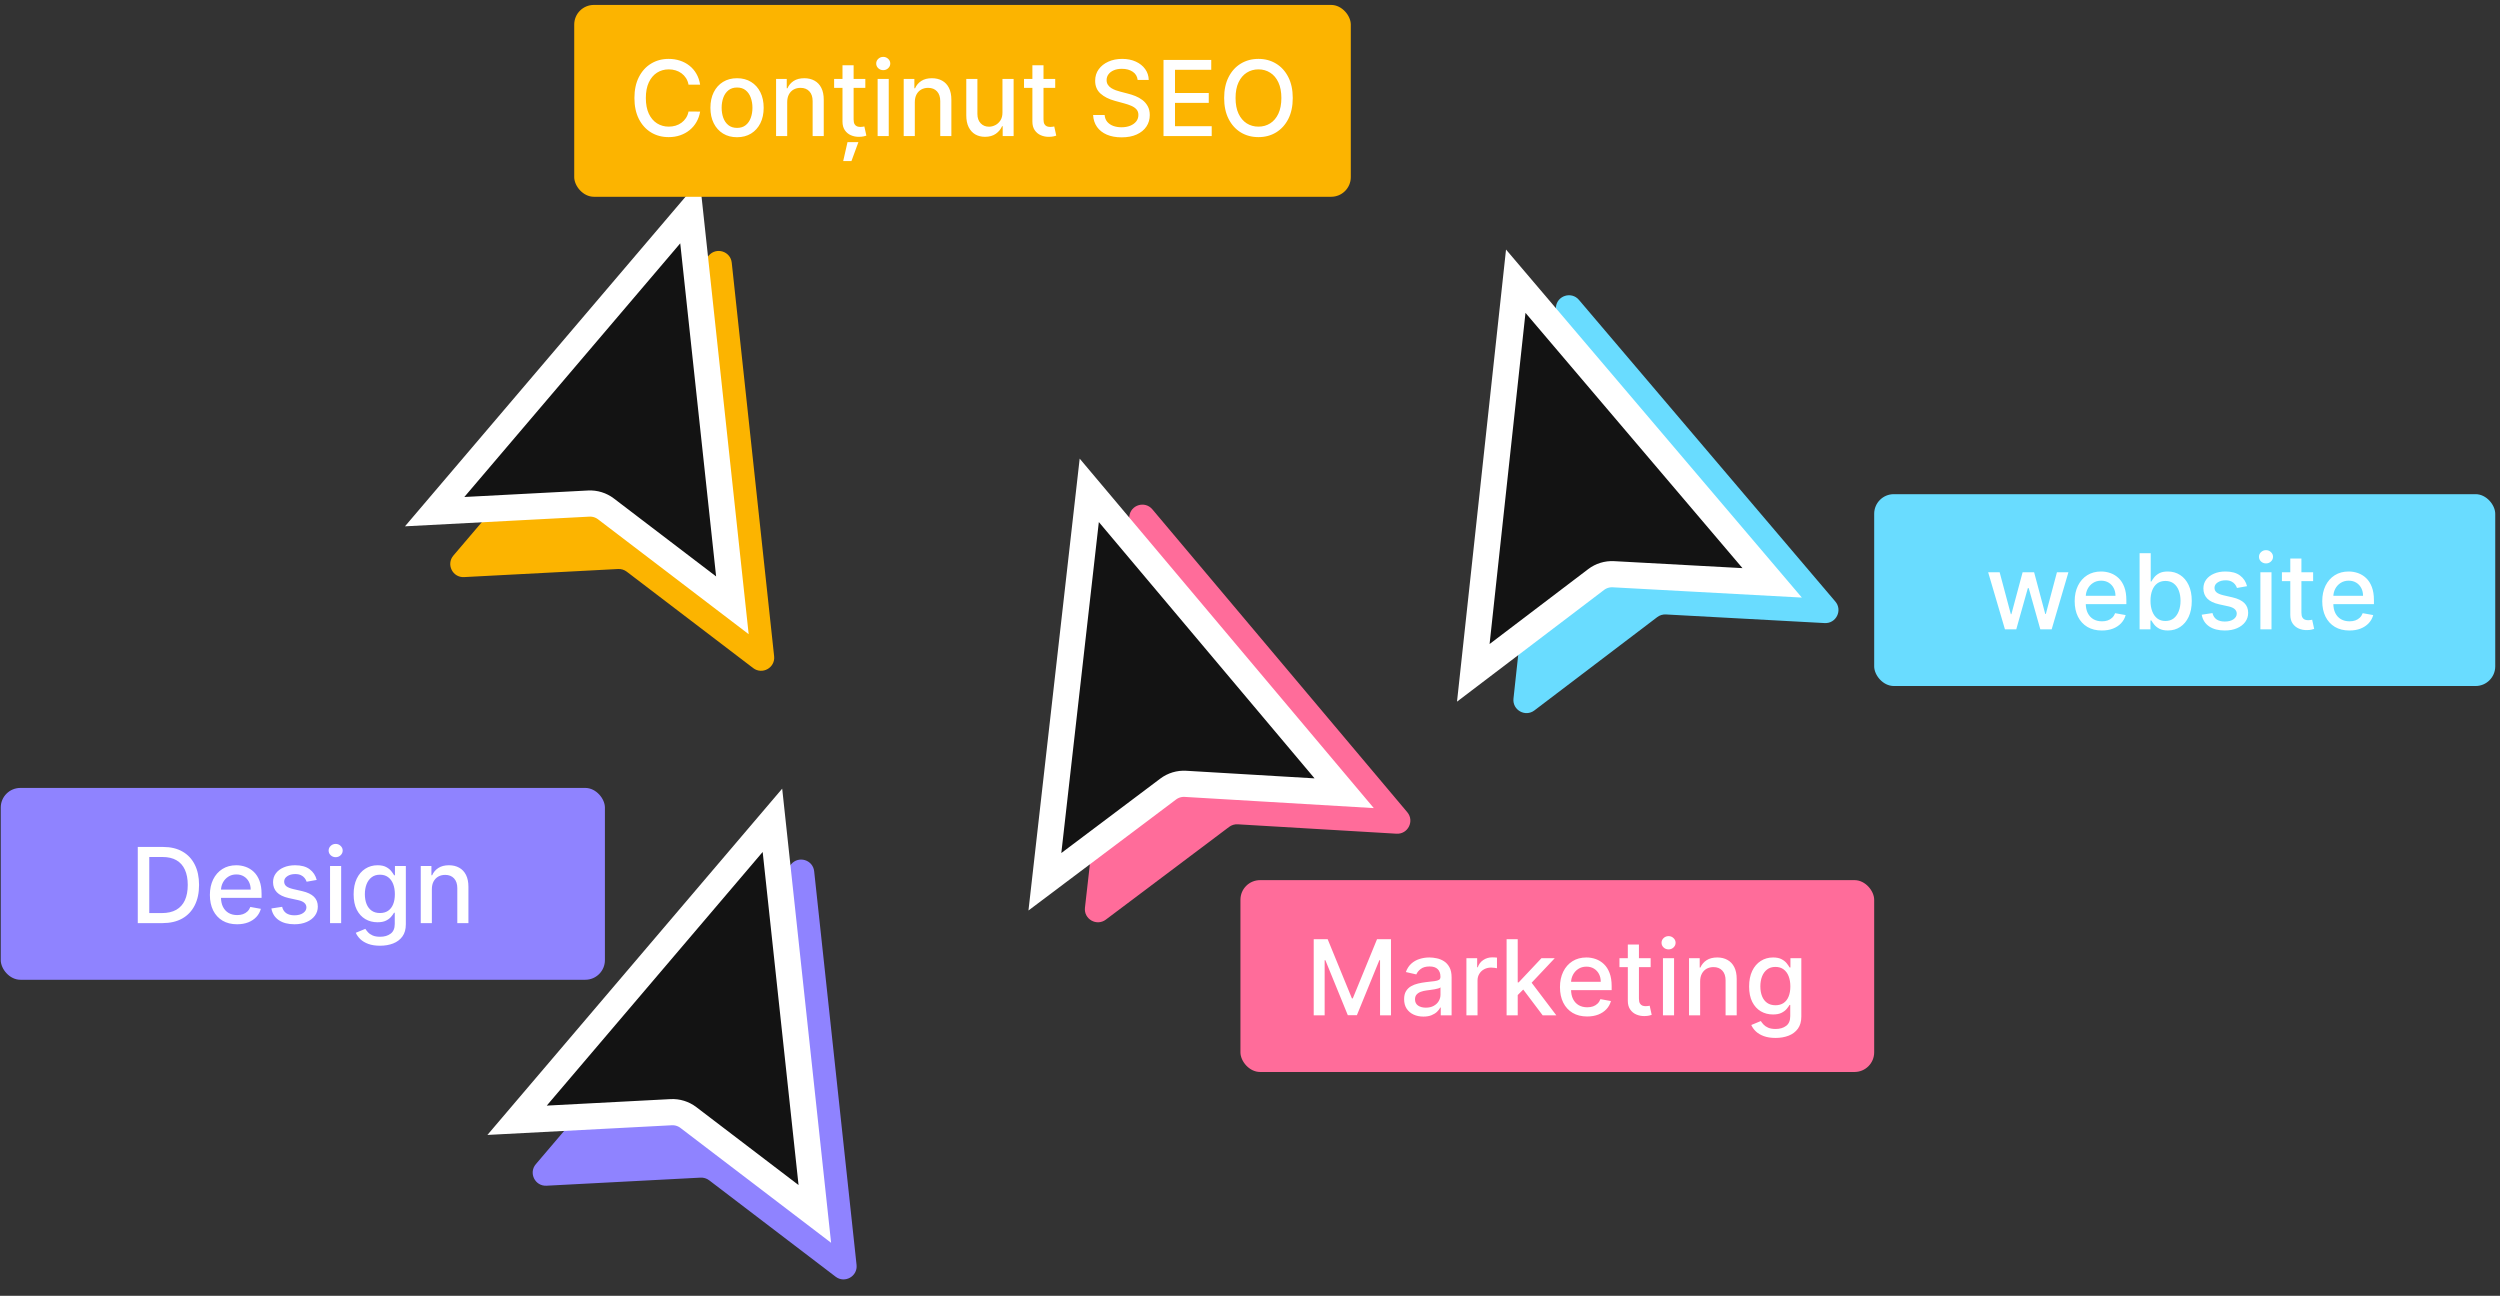 <svg width="382" height="198" viewBox="0 0 382 198" fill="none" xmlns="http://www.w3.org/2000/svg">
<rect x="0" y="0" width="382" height="198" fill="#333333" stroke="none"/>
<path d="M237.748 46.901C237.938 45.155 240.123 44.483 241.261 45.821L280.439 91.913C281.577 93.251 280.561 95.301 278.807 95.206L254.547 93.888C254.074 93.862 253.607 94.005 253.229 94.292L234.458 108.552C233.061 109.613 231.071 108.488 231.26 106.743L237.748 46.901Z" fill="#69DCFF"/>
<path d="M231.608 42.968L270.787 89.06L246.527 87.742C245.58 87.691 244.645 87.978 243.89 88.551L225.12 102.81L231.608 42.968Z" fill="#131313" stroke="white" stroke-width="4"/>
<path d="M108.297 39.051C109.435 37.714 111.621 38.388 111.809 40.133L118.287 100.279C118.475 102.025 116.482 103.148 115.085 102.083L95.766 87.352C95.389 87.064 94.922 86.92 94.448 86.945L70.908 88.18C69.155 88.272 68.143 86.223 69.28 84.887L108.297 39.051Z" fill="#FCB400"/>
<path d="M105.431 32.345L111.909 92.491L92.59 77.759C91.836 77.184 90.902 76.896 89.955 76.945L66.415 78.181L105.431 32.345Z" fill="#131313" stroke="white" stroke-width="4"/>
<path d="M172.561 78.886C172.758 77.141 174.948 76.48 176.078 77.824L215.032 124.106C216.162 125.45 215.136 127.494 213.383 127.39L189.13 125.954C188.657 125.926 188.189 126.067 187.81 126.352L168.97 140.52C167.567 141.575 165.583 140.44 165.781 138.696L172.561 78.886Z" fill="#FF6C9A"/>
<path d="M166.439 74.923L205.392 121.206L181.139 119.77C180.192 119.714 179.257 119.996 178.499 120.566L159.659 134.733L166.439 74.923Z" fill="#131313" stroke="white" stroke-width="4"/>
<path d="M120.893 132.048C122.031 130.711 124.216 131.384 124.404 133.13L130.882 193.276C131.07 195.022 129.077 196.145 127.681 195.08L108.361 180.348C107.984 180.061 107.517 179.917 107.044 179.942L83.504 181.177C81.751 181.269 80.738 179.22 81.876 177.884L120.893 132.048Z" fill="#8F83FF"/>
<path d="M118.027 125.342L124.505 185.488L105.185 170.756C104.431 170.181 103.497 169.893 102.55 169.942L79.01 171.178L118.027 125.342Z" fill="#131313" stroke="white" stroke-width="4"/>
<rect x="286.375" y="75.509" width="94.897" height="29.314" rx="3" fill="#69DCFF"/>
<rect x="189.539" y="134.485" width="96.836" height="29.314" rx="3" fill="#FF6C9A"/>
<rect x="87.742" y="0.753" width="118.661" height="29.314" rx="3" fill="#FCB400"/>
<rect x="0.115" y="120.395" width="92.316" height="29.314" rx="3" fill="#8F83FF"/>
<path d="M24.819 141.052H21.052V129.415H24.938C26.078 129.415 27.058 129.648 27.876 130.114C28.694 130.576 29.321 131.241 29.756 132.109C30.196 132.972 30.416 134.008 30.416 135.216C30.416 136.429 30.194 137.47 29.751 138.342C29.311 139.213 28.675 139.883 27.842 140.353C27.008 140.819 26.001 141.052 24.819 141.052ZM22.808 139.518H24.722C25.609 139.518 26.345 139.351 26.933 139.018C27.52 138.681 27.959 138.194 28.251 137.557C28.542 136.917 28.688 136.137 28.688 135.216C28.688 134.304 28.542 133.529 28.251 132.893C27.963 132.256 27.533 131.773 26.961 131.444C26.389 131.114 25.679 130.949 24.83 130.949H22.808V139.518ZM36.224 141.228C35.364 141.228 34.623 141.044 34.002 140.677C33.385 140.306 32.907 139.785 32.57 139.114C32.237 138.44 32.07 137.65 32.07 136.745C32.07 135.851 32.237 135.063 32.57 134.381C32.907 133.699 33.377 133.167 33.979 132.785C34.586 132.402 35.294 132.211 36.104 132.211C36.597 132.211 37.074 132.292 37.536 132.455C37.998 132.618 38.413 132.874 38.781 133.222C39.148 133.571 39.438 134.023 39.65 134.58C39.862 135.133 39.968 135.806 39.968 136.597V137.199H33.031V135.927H38.303C38.303 135.48 38.212 135.084 38.031 134.739C37.849 134.391 37.593 134.116 37.264 133.915C36.938 133.715 36.555 133.614 36.116 133.614C35.639 133.614 35.222 133.732 34.866 133.966C34.514 134.198 34.241 134.501 34.048 134.876C33.858 135.247 33.764 135.65 33.764 136.086V137.08C33.764 137.663 33.866 138.16 34.07 138.569C34.279 138.978 34.568 139.29 34.94 139.506C35.311 139.718 35.745 139.824 36.241 139.824C36.563 139.824 36.856 139.779 37.121 139.688C37.387 139.593 37.616 139.453 37.809 139.268C38.002 139.082 38.15 138.853 38.252 138.58L39.86 138.87C39.731 139.343 39.5 139.758 39.167 140.114C38.837 140.467 38.423 140.741 37.923 140.938C37.426 141.131 36.86 141.228 36.224 141.228ZM48.393 134.455L46.853 134.728C46.789 134.531 46.686 134.343 46.546 134.165C46.41 133.987 46.224 133.841 45.989 133.728C45.755 133.614 45.461 133.557 45.109 133.557C44.628 133.557 44.226 133.665 43.904 133.881C43.582 134.093 43.421 134.368 43.421 134.705C43.421 134.997 43.529 135.232 43.745 135.41C43.961 135.588 44.309 135.734 44.791 135.847L46.177 136.165C46.98 136.351 47.578 136.637 47.972 137.023C48.366 137.41 48.563 137.912 48.563 138.529C48.563 139.052 48.412 139.518 48.109 139.927C47.809 140.332 47.391 140.65 46.853 140.881C46.319 141.112 45.7 141.228 44.995 141.228C44.018 141.228 43.22 141.02 42.603 140.603C41.986 140.182 41.607 139.586 41.467 138.813L43.109 138.563C43.211 138.991 43.421 139.315 43.739 139.535C44.057 139.751 44.472 139.859 44.984 139.859C45.541 139.859 45.986 139.743 46.319 139.512C46.652 139.277 46.819 138.991 46.819 138.654C46.819 138.381 46.717 138.152 46.512 137.967C46.311 137.781 46.003 137.641 45.586 137.546L44.109 137.222C43.294 137.037 42.692 136.741 42.302 136.336C41.916 135.931 41.722 135.417 41.722 134.796C41.722 134.281 41.866 133.83 42.154 133.444C42.442 133.057 42.84 132.756 43.347 132.54C43.855 132.321 44.436 132.211 45.092 132.211C46.035 132.211 46.777 132.415 47.319 132.824C47.861 133.23 48.218 133.773 48.393 134.455ZM50.431 141.052V132.324H52.13V141.052H50.431ZM51.289 130.978C50.994 130.978 50.74 130.879 50.528 130.682C50.319 130.482 50.215 130.243 50.215 129.966C50.215 129.686 50.319 129.448 50.528 129.251C50.74 129.05 50.994 128.949 51.289 128.949C51.584 128.949 51.836 129.05 52.045 129.251C52.257 129.448 52.363 129.686 52.363 129.966C52.363 130.243 52.257 130.482 52.045 130.682C51.836 130.879 51.584 130.978 51.289 130.978ZM58.075 144.506C57.381 144.506 56.785 144.415 56.285 144.234C55.789 144.052 55.383 143.811 55.069 143.512C54.755 143.213 54.52 142.885 54.364 142.529L55.825 141.927C55.927 142.093 56.063 142.27 56.234 142.455C56.408 142.645 56.643 142.806 56.938 142.938C57.237 143.071 57.622 143.137 58.092 143.137C58.736 143.137 59.268 142.98 59.688 142.665C60.109 142.355 60.319 141.859 60.319 141.177V139.461H60.211C60.109 139.646 59.961 139.853 59.768 140.08C59.578 140.307 59.317 140.504 58.984 140.671C58.65 140.838 58.217 140.921 57.682 140.921C56.993 140.921 56.372 140.76 55.819 140.438C55.27 140.112 54.834 139.633 54.512 139.001C54.194 138.364 54.035 137.582 54.035 136.654C54.035 135.726 54.192 134.931 54.506 134.268C54.825 133.605 55.26 133.097 55.813 132.745C56.366 132.389 56.993 132.211 57.694 132.211C58.236 132.211 58.673 132.302 59.006 132.484C59.34 132.662 59.599 132.87 59.785 133.109C59.974 133.347 60.12 133.557 60.222 133.739H60.347V132.324H62.012V141.245C62.012 141.995 61.838 142.61 61.489 143.092C61.141 143.573 60.669 143.929 60.075 144.16C59.484 144.391 58.817 144.506 58.075 144.506ZM58.057 139.512C58.546 139.512 58.959 139.398 59.296 139.171C59.637 138.94 59.895 138.61 60.069 138.182C60.247 137.751 60.336 137.234 60.336 136.631C60.336 136.044 60.249 135.527 60.075 135.08C59.9 134.633 59.645 134.285 59.307 134.035C58.97 133.781 58.554 133.654 58.057 133.654C57.546 133.654 57.12 133.787 56.779 134.052C56.438 134.313 56.181 134.669 56.006 135.12C55.836 135.571 55.751 136.074 55.751 136.631C55.751 137.203 55.838 137.705 56.012 138.137C56.186 138.569 56.444 138.906 56.785 139.148C57.13 139.391 57.554 139.512 58.057 139.512ZM65.989 135.87V141.052H64.29V132.324H65.921V133.745H66.029C66.23 133.283 66.544 132.912 66.972 132.631C67.404 132.351 67.948 132.211 68.603 132.211C69.198 132.211 69.719 132.336 70.165 132.586C70.612 132.832 70.959 133.199 71.205 133.688C71.451 134.177 71.575 134.781 71.575 135.501V141.052H69.876V135.705C69.876 135.073 69.711 134.578 69.381 134.222C69.052 133.862 68.599 133.682 68.023 133.682C67.629 133.682 67.279 133.768 66.972 133.938C66.669 134.109 66.429 134.359 66.251 134.688C66.076 135.014 65.989 135.408 65.989 135.87Z" fill="white"/>
<path d="M106.98 12.941H105.207C105.139 12.562 105.012 12.229 104.827 11.941C104.641 11.653 104.414 11.409 104.145 11.208C103.876 11.007 103.575 10.856 103.241 10.754C102.912 10.651 102.561 10.6 102.19 10.6C101.52 10.6 100.919 10.769 100.389 11.106C99.863 11.443 99.446 11.937 99.139 12.589C98.836 13.24 98.685 14.036 98.685 14.975C98.685 15.922 98.836 16.721 99.139 17.373C99.446 18.024 99.865 18.517 100.395 18.85C100.925 19.183 101.522 19.35 102.185 19.35C102.552 19.35 102.901 19.301 103.23 19.202C103.563 19.1 103.865 18.951 104.133 18.753C104.402 18.556 104.63 18.316 104.815 18.032C105.005 17.744 105.135 17.415 105.207 17.043L106.98 17.049C106.885 17.621 106.702 18.147 106.429 18.628C106.16 19.106 105.813 19.519 105.389 19.867C104.969 20.212 104.488 20.479 103.946 20.668C103.404 20.858 102.813 20.952 102.173 20.952C101.166 20.952 100.268 20.714 99.48 20.236C98.692 19.755 98.071 19.068 97.616 18.174C97.166 17.28 96.94 16.214 96.94 14.975C96.94 13.733 97.168 12.666 97.622 11.776C98.077 10.882 98.698 10.197 99.486 9.719C100.274 9.238 101.169 8.998 102.173 8.998C102.791 8.998 103.366 9.087 103.901 9.265C104.438 9.439 104.921 9.697 105.349 10.038C105.777 10.375 106.132 10.788 106.412 11.276C106.692 11.761 106.882 12.316 106.98 12.941ZM112.621 20.969C111.802 20.969 111.088 20.782 110.479 20.407C109.869 20.032 109.395 19.507 109.058 18.833C108.721 18.159 108.552 17.371 108.552 16.469C108.552 15.564 108.721 14.772 109.058 14.094C109.395 13.416 109.869 12.89 110.479 12.515C111.088 12.14 111.802 11.952 112.621 11.952C113.439 11.952 114.153 12.14 114.763 12.515C115.373 12.89 115.846 13.416 116.183 14.094C116.52 14.772 116.689 15.564 116.689 16.469C116.689 17.371 116.52 18.159 116.183 18.833C115.846 19.507 115.373 20.032 114.763 20.407C114.153 20.782 113.439 20.969 112.621 20.969ZM112.626 19.543C113.157 19.543 113.596 19.403 113.945 19.123C114.293 18.843 114.551 18.469 114.717 18.003C114.888 17.538 114.973 17.024 114.973 16.464C114.973 15.907 114.888 15.396 114.717 14.93C114.551 14.46 114.293 14.083 113.945 13.799C113.596 13.515 113.157 13.373 112.626 13.373C112.092 13.373 111.649 13.515 111.297 13.799C110.948 14.083 110.689 14.46 110.518 14.93C110.352 15.396 110.268 15.907 110.268 16.464C110.268 17.024 110.352 17.538 110.518 18.003C110.689 18.469 110.948 18.843 111.297 19.123C111.649 19.403 112.092 19.543 112.626 19.543ZM120.284 15.611V20.793H118.585V12.066H120.216V13.486H120.324C120.525 13.024 120.839 12.653 121.267 12.373C121.699 12.092 122.242 11.952 122.898 11.952C123.492 11.952 124.013 12.077 124.46 12.327C124.907 12.574 125.254 12.941 125.5 13.43C125.746 13.918 125.869 14.522 125.869 15.242V20.793H124.17V15.447C124.17 14.814 124.006 14.32 123.676 13.964C123.347 13.604 122.894 13.424 122.318 13.424C121.924 13.424 121.574 13.509 121.267 13.68C120.964 13.85 120.723 14.1 120.545 14.43C120.371 14.755 120.284 15.149 120.284 15.611ZM132.222 12.066V13.43H127.454V12.066H132.222ZM128.733 9.975H130.432V18.231C130.432 18.56 130.481 18.808 130.579 18.975C130.678 19.138 130.805 19.25 130.96 19.31C131.119 19.367 131.292 19.395 131.477 19.395C131.614 19.395 131.733 19.386 131.835 19.367C131.937 19.348 132.017 19.333 132.074 19.322L132.381 20.725C132.282 20.763 132.142 20.801 131.96 20.839C131.778 20.88 131.551 20.903 131.278 20.907C130.831 20.915 130.415 20.835 130.028 20.668C129.642 20.502 129.329 20.244 129.091 19.895C128.852 19.547 128.733 19.11 128.733 18.583V9.975ZM128.841 24.611L129.5 21.714H131.165L130.102 24.611H128.841ZM134.101 20.793V12.066H135.8V20.793H134.101ZM134.959 10.719C134.663 10.719 134.409 10.621 134.197 10.424C133.989 10.223 133.885 9.985 133.885 9.708C133.885 9.428 133.989 9.189 134.197 8.992C134.409 8.791 134.663 8.691 134.959 8.691C135.254 8.691 135.506 8.791 135.714 8.992C135.927 9.189 136.033 9.428 136.033 9.708C136.033 9.985 135.927 10.223 135.714 10.424C135.506 10.621 135.254 10.719 134.959 10.719ZM139.784 15.611V20.793H138.085V12.066H139.716V13.486H139.824C140.025 13.024 140.339 12.653 140.767 12.373C141.199 12.092 141.742 11.952 142.398 11.952C142.992 11.952 143.513 12.077 143.96 12.327C144.407 12.574 144.754 12.941 145 13.43C145.246 13.918 145.369 14.522 145.369 15.242V20.793H143.67V15.447C143.67 14.814 143.506 14.32 143.176 13.964C142.847 13.604 142.394 13.424 141.818 13.424C141.424 13.424 141.074 13.509 140.767 13.68C140.464 13.85 140.223 14.1 140.045 14.43C139.871 14.755 139.784 15.149 139.784 15.611ZM153.176 17.174V12.066H154.881V20.793H153.21V19.282H153.119C152.918 19.748 152.597 20.136 152.153 20.447C151.714 20.753 151.167 20.907 150.511 20.907C149.951 20.907 149.454 20.784 149.023 20.538C148.595 20.288 148.258 19.918 148.011 19.43C147.769 18.941 147.648 18.337 147.648 17.617V12.066H149.347V17.413C149.347 18.007 149.511 18.481 149.841 18.833C150.17 19.185 150.598 19.361 151.125 19.361C151.443 19.361 151.759 19.282 152.074 19.123C152.392 18.964 152.655 18.723 152.864 18.401C153.076 18.079 153.18 17.67 153.176 17.174ZM161.237 12.066V13.43H156.47V12.066H161.237ZM157.749 9.975H159.447V18.231C159.447 18.56 159.497 18.808 159.595 18.975C159.694 19.138 159.82 19.25 159.976 19.31C160.135 19.367 160.307 19.395 160.493 19.395C160.629 19.395 160.749 19.386 160.851 19.367C160.953 19.348 161.033 19.333 161.089 19.322L161.396 20.725C161.298 20.763 161.158 20.801 160.976 20.839C160.794 20.88 160.567 20.903 160.294 20.907C159.847 20.915 159.43 20.835 159.044 20.668C158.658 20.502 158.345 20.244 158.106 19.895C157.868 19.547 157.749 19.11 157.749 18.583V9.975ZM173.834 12.214C173.773 11.676 173.523 11.259 173.084 10.964C172.644 10.665 172.091 10.515 171.425 10.515C170.947 10.515 170.534 10.591 170.186 10.742C169.838 10.89 169.567 11.094 169.374 11.356C169.184 11.613 169.089 11.907 169.089 12.236C169.089 12.513 169.154 12.752 169.283 12.952C169.415 13.153 169.588 13.322 169.8 13.458C170.016 13.591 170.247 13.702 170.493 13.793C170.739 13.88 170.976 13.952 171.203 14.009L172.339 14.305C172.711 14.396 173.091 14.519 173.481 14.674C173.872 14.829 174.233 15.034 174.567 15.288C174.9 15.541 175.169 15.856 175.374 16.231C175.582 16.606 175.686 17.055 175.686 17.577C175.686 18.236 175.516 18.822 175.175 19.333C174.838 19.844 174.347 20.248 173.703 20.543C173.063 20.839 172.288 20.986 171.379 20.986C170.508 20.986 169.754 20.848 169.118 20.572C168.481 20.295 167.983 19.903 167.624 19.395C167.264 18.884 167.065 18.278 167.027 17.577H168.788C168.822 17.998 168.959 18.348 169.197 18.628C169.44 18.905 169.749 19.111 170.124 19.248C170.502 19.38 170.917 19.447 171.368 19.447C171.864 19.447 172.305 19.369 172.692 19.214C173.082 19.055 173.389 18.835 173.612 18.555C173.836 18.27 173.947 17.939 173.947 17.56C173.947 17.216 173.849 16.933 173.652 16.714C173.459 16.494 173.195 16.312 172.862 16.168C172.533 16.024 172.159 15.897 171.743 15.788L170.368 15.413C169.436 15.159 168.697 14.786 168.152 14.293C167.61 13.801 167.339 13.149 167.339 12.339C167.339 11.668 167.521 11.083 167.885 10.583C168.249 10.083 168.741 9.695 169.362 9.418C169.983 9.138 170.684 8.998 171.464 8.998C172.252 8.998 172.947 9.136 173.55 9.413C174.156 9.689 174.633 10.07 174.981 10.555C175.33 11.036 175.512 11.589 175.527 12.214H173.834ZM177.784 20.793V9.157H185.079V10.668H179.54V14.214H184.699V15.719H179.54V19.282H185.148V20.793H177.784ZM197.533 14.975C197.533 16.218 197.305 17.286 196.851 18.18C196.396 19.07 195.773 19.755 194.981 20.236C194.194 20.714 193.298 20.952 192.294 20.952C191.286 20.952 190.387 20.714 189.595 20.236C188.807 19.755 188.186 19.068 187.731 18.174C187.277 17.28 187.05 16.214 187.05 14.975C187.05 13.733 187.277 12.666 187.731 11.776C188.186 10.882 188.807 10.197 189.595 9.719C190.387 9.238 191.286 8.998 192.294 8.998C193.298 8.998 194.194 9.238 194.981 9.719C195.773 10.197 196.396 10.882 196.851 11.776C197.305 12.666 197.533 13.733 197.533 14.975ZM195.794 14.975C195.794 14.028 195.641 13.231 195.334 12.583C195.031 11.931 194.614 11.439 194.084 11.106C193.557 10.769 192.961 10.6 192.294 10.6C191.624 10.6 191.025 10.769 190.499 11.106C189.972 11.439 189.555 11.931 189.249 12.583C188.945 13.231 188.794 14.028 188.794 14.975C188.794 15.922 188.945 16.721 189.249 17.373C189.555 18.02 189.972 18.513 190.499 18.85C191.025 19.183 191.624 19.35 192.294 19.35C192.961 19.35 193.557 19.183 194.084 18.85C194.614 18.513 195.031 18.02 195.334 17.373C195.641 16.721 195.794 15.922 195.794 14.975Z" fill="white"/>
<path d="M200.735 143.505H202.866L206.571 152.551H206.707L210.412 143.505H212.542V155.141H210.872V146.721H210.764L207.332 155.124H205.946L202.514 146.715H202.406V155.141H200.735V143.505ZM217.498 155.335C216.945 155.335 216.445 155.232 215.998 155.028C215.551 154.82 215.197 154.518 214.936 154.124C214.678 153.73 214.549 153.248 214.549 152.676C214.549 152.183 214.644 151.778 214.833 151.46C215.023 151.141 215.279 150.89 215.6 150.704C215.922 150.518 216.282 150.378 216.68 150.284C217.078 150.189 217.483 150.117 217.896 150.068C218.419 150.007 218.843 149.958 219.169 149.92C219.494 149.878 219.731 149.812 219.879 149.721C220.027 149.63 220.1 149.482 220.1 149.278V149.238C220.1 148.742 219.96 148.357 219.68 148.085C219.404 147.812 218.991 147.676 218.441 147.676C217.869 147.676 217.419 147.802 217.089 148.056C216.763 148.306 216.538 148.585 216.413 148.891L214.816 148.528C215.006 147.998 215.282 147.57 215.646 147.244C216.013 146.914 216.436 146.676 216.913 146.528C217.39 146.376 217.892 146.301 218.419 146.301C218.767 146.301 219.136 146.342 219.527 146.426C219.921 146.505 220.288 146.653 220.629 146.869C220.974 147.085 221.256 147.393 221.475 147.795C221.695 148.193 221.805 148.71 221.805 149.346V155.141H220.146V153.948H220.078C219.968 154.168 219.803 154.384 219.583 154.596C219.364 154.808 219.082 154.984 218.737 155.124C218.392 155.265 217.979 155.335 217.498 155.335ZM217.868 153.971C218.337 153.971 218.739 153.878 219.072 153.693C219.409 153.507 219.665 153.265 219.839 152.965C220.017 152.662 220.106 152.338 220.106 151.994V150.869C220.046 150.929 219.928 150.986 219.754 151.039C219.583 151.088 219.388 151.132 219.169 151.17C218.949 151.204 218.735 151.236 218.527 151.266C218.318 151.293 218.144 151.316 218.004 151.335C217.674 151.376 217.373 151.446 217.1 151.545C216.832 151.643 216.616 151.785 216.453 151.971C216.294 152.153 216.214 152.395 216.214 152.698C216.214 153.119 216.369 153.437 216.68 153.653C216.991 153.865 217.386 153.971 217.868 153.971ZM224.068 155.141V146.414H225.71V147.801H225.801C225.96 147.331 226.24 146.962 226.642 146.693C227.047 146.42 227.505 146.284 228.017 146.284C228.123 146.284 228.248 146.287 228.392 146.295C228.539 146.302 228.655 146.312 228.738 146.323V147.948C228.67 147.929 228.549 147.909 228.375 147.886C228.2 147.859 228.026 147.846 227.852 147.846C227.45 147.846 227.092 147.931 226.778 148.102C226.467 148.268 226.221 148.501 226.039 148.801C225.858 149.096 225.767 149.433 225.767 149.812V155.141H224.068ZM231.771 152.181L231.76 150.107H232.055L235.532 146.414H237.566L233.6 150.619H233.333L231.771 152.181ZM230.208 155.141V143.505H231.907V155.141H230.208ZM235.72 155.141L232.595 150.994L233.765 149.806L237.805 155.141H235.72ZM242.517 155.318C241.657 155.318 240.916 155.134 240.295 154.766C239.678 154.395 239.2 153.874 238.863 153.204C238.53 152.53 238.363 151.74 238.363 150.835C238.363 149.941 238.53 149.153 238.863 148.471C239.2 147.789 239.67 147.257 240.272 146.874C240.878 146.492 241.587 146.301 242.397 146.301C242.89 146.301 243.367 146.382 243.829 146.545C244.291 146.708 244.706 146.963 245.074 147.312C245.441 147.66 245.731 148.113 245.943 148.67C246.155 149.223 246.261 149.895 246.261 150.687V151.289H239.324V150.016H244.596C244.596 149.57 244.505 149.174 244.324 148.829C244.142 148.48 243.886 148.206 243.556 148.005C243.231 147.804 242.848 147.704 242.409 147.704C241.931 147.704 241.515 147.821 241.159 148.056C240.806 148.287 240.534 148.59 240.341 148.965C240.151 149.337 240.056 149.74 240.056 150.176V151.17C240.056 151.753 240.159 152.249 240.363 152.659C240.572 153.068 240.861 153.38 241.233 153.596C241.604 153.808 242.038 153.914 242.534 153.914C242.856 153.914 243.149 153.869 243.414 153.778C243.68 153.683 243.909 153.543 244.102 153.357C244.295 153.172 244.443 152.943 244.545 152.67L246.153 152.96C246.024 153.433 245.793 153.848 245.46 154.204C245.13 154.556 244.716 154.831 244.216 155.028C243.719 155.221 243.153 155.318 242.517 155.318ZM252.22 146.414V147.778H247.453V146.414H252.22ZM248.731 144.323H250.43V152.579C250.43 152.909 250.479 153.157 250.578 153.323C250.676 153.486 250.803 153.598 250.958 153.659C251.118 153.715 251.29 153.744 251.475 153.744C251.612 153.744 251.731 153.734 251.833 153.715C251.936 153.696 252.015 153.681 252.072 153.67L252.379 155.073C252.28 155.111 252.14 155.149 251.958 155.187C251.777 155.229 251.549 155.251 251.277 155.255C250.83 155.263 250.413 155.183 250.027 155.016C249.64 154.85 249.328 154.592 249.089 154.244C248.85 153.895 248.731 153.458 248.731 152.931V144.323ZM254.099 155.141V146.414H255.798V155.141H254.099ZM254.957 145.068C254.662 145.068 254.408 144.969 254.196 144.772C253.987 144.571 253.883 144.333 253.883 144.056C253.883 143.776 253.987 143.537 254.196 143.34C254.408 143.14 254.662 143.039 254.957 143.039C255.252 143.039 255.504 143.14 255.713 143.34C255.925 143.537 256.031 143.776 256.031 144.056C256.031 144.333 255.925 144.571 255.713 144.772C255.504 144.969 255.252 145.068 254.957 145.068ZM259.782 149.96V155.141H258.083V146.414H259.714V147.835H259.822C260.023 147.373 260.337 147.001 260.765 146.721C261.197 146.441 261.741 146.301 262.396 146.301C262.991 146.301 263.511 146.426 263.958 146.676C264.405 146.922 264.752 147.289 264.998 147.778C265.244 148.266 265.368 148.871 265.368 149.59V155.141H263.669V149.795C263.669 149.162 263.504 148.668 263.174 148.312C262.845 147.952 262.392 147.772 261.816 147.772C261.422 147.772 261.072 147.857 260.765 148.028C260.462 148.198 260.222 148.448 260.044 148.778C259.869 149.104 259.782 149.498 259.782 149.96ZM271.305 158.596C270.612 158.596 270.015 158.505 269.515 158.323C269.019 158.141 268.614 157.901 268.299 157.602C267.985 157.302 267.75 156.975 267.595 156.619L269.055 156.016C269.157 156.183 269.294 156.359 269.464 156.545C269.638 156.734 269.873 156.895 270.169 157.028C270.468 157.16 270.852 157.227 271.322 157.227C271.966 157.227 272.498 157.07 272.919 156.755C273.339 156.445 273.549 155.948 273.549 155.266V153.551H273.441C273.339 153.736 273.191 153.943 272.998 154.17C272.809 154.397 272.547 154.594 272.214 154.761C271.881 154.927 271.447 155.011 270.913 155.011C270.224 155.011 269.602 154.85 269.049 154.528C268.5 154.202 268.065 153.723 267.743 153.09C267.424 152.454 267.265 151.672 267.265 150.744C267.265 149.816 267.422 149.02 267.737 148.357C268.055 147.695 268.491 147.187 269.044 146.835C269.597 146.479 270.224 146.301 270.924 146.301C271.466 146.301 271.904 146.391 272.237 146.573C272.57 146.751 272.83 146.96 273.015 147.198C273.205 147.437 273.35 147.647 273.453 147.829H273.578V146.414H275.243V155.335C275.243 156.085 275.068 156.7 274.72 157.181C274.371 157.662 273.9 158.018 273.305 158.249C272.714 158.48 272.047 158.596 271.305 158.596ZM271.288 153.602C271.777 153.602 272.19 153.488 272.527 153.261C272.868 153.03 273.125 152.7 273.299 152.272C273.477 151.84 273.566 151.323 273.566 150.721C273.566 150.134 273.479 149.617 273.305 149.17C273.131 148.723 272.875 148.374 272.538 148.124C272.201 147.871 271.784 147.744 271.288 147.744C270.777 147.744 270.35 147.876 270.01 148.141C269.669 148.403 269.411 148.759 269.237 149.21C269.066 149.66 268.981 150.164 268.981 150.721C268.981 151.293 269.068 151.795 269.243 152.227C269.417 152.659 269.674 152.996 270.015 153.238C270.36 153.48 270.784 153.602 271.288 153.602Z" fill="white"/>
<path d="M306.357 96.165L303.789 87.438H305.545L307.255 93.847H307.34L309.056 87.438H310.812L312.516 93.819H312.602L314.301 87.438H316.056L313.494 96.165H311.761L309.988 89.864H309.857L308.085 96.165H306.357ZM321.164 96.341C320.304 96.341 319.564 96.158 318.943 95.79C318.325 95.419 317.848 94.898 317.511 94.228C317.177 93.554 317.011 92.764 317.011 91.859C317.011 90.965 317.177 90.177 317.511 89.495C317.848 88.813 318.318 88.281 318.92 87.898C319.526 87.516 320.234 87.325 321.045 87.325C321.537 87.325 322.015 87.406 322.477 87.569C322.939 87.732 323.354 87.987 323.721 88.336C324.088 88.684 324.378 89.137 324.59 89.694C324.802 90.247 324.908 90.919 324.908 91.711V92.313H317.971V91.04H323.244C323.244 90.593 323.153 90.198 322.971 89.853C322.789 89.504 322.533 89.23 322.204 89.029C321.878 88.828 321.496 88.728 321.056 88.728C320.579 88.728 320.162 88.845 319.806 89.08C319.454 89.311 319.181 89.614 318.988 89.989C318.799 90.361 318.704 90.764 318.704 91.2V92.194C318.704 92.777 318.806 93.273 319.011 93.683C319.219 94.091 319.509 94.404 319.88 94.62C320.251 94.832 320.685 94.938 321.181 94.938C321.503 94.938 321.797 94.893 322.062 94.802C322.327 94.707 322.556 94.567 322.749 94.381C322.943 94.196 323.09 93.966 323.193 93.694L324.801 93.984C324.672 94.457 324.441 94.872 324.107 95.228C323.778 95.58 323.363 95.855 322.863 96.052C322.367 96.245 321.801 96.341 321.164 96.341ZM326.93 96.165V84.529H328.629V88.853H328.731C328.829 88.671 328.971 88.461 329.157 88.222C329.343 87.984 329.6 87.775 329.93 87.597C330.259 87.415 330.695 87.325 331.237 87.325C331.941 87.325 332.57 87.502 333.123 87.859C333.676 88.215 334.11 88.728 334.424 89.398C334.742 90.069 334.901 90.876 334.901 91.819C334.901 92.762 334.744 93.571 334.43 94.245C334.115 94.915 333.684 95.433 333.134 95.796C332.585 96.156 331.958 96.336 331.254 96.336C330.723 96.336 330.29 96.247 329.953 96.069C329.619 95.891 329.358 95.683 329.168 95.444C328.979 95.205 328.833 94.993 328.731 94.808H328.589V96.165H326.93ZM328.595 91.802C328.595 92.415 328.684 92.953 328.862 93.415C329.04 93.877 329.297 94.239 329.634 94.501C329.971 94.758 330.384 94.887 330.873 94.887C331.381 94.887 331.805 94.752 332.146 94.484C332.487 94.211 332.744 93.841 332.918 93.376C333.096 92.91 333.185 92.385 333.185 91.802C333.185 91.226 333.098 90.709 332.924 90.251C332.754 89.792 332.496 89.431 332.151 89.165C331.81 88.9 331.384 88.768 330.873 88.768C330.381 88.768 329.964 88.895 329.623 89.148C329.286 89.402 329.03 89.756 328.856 90.211C328.682 90.665 328.595 91.196 328.595 91.802ZM343.349 89.569L341.809 89.841C341.745 89.645 341.642 89.457 341.502 89.279C341.366 89.101 341.18 88.955 340.945 88.841C340.711 88.728 340.417 88.671 340.065 88.671C339.584 88.671 339.182 88.779 338.86 88.995C338.538 89.207 338.377 89.482 338.377 89.819C338.377 90.111 338.485 90.345 338.701 90.523C338.917 90.701 339.265 90.847 339.747 90.961L341.133 91.279C341.936 91.465 342.534 91.751 342.928 92.137C343.322 92.523 343.519 93.025 343.519 93.643C343.519 94.165 343.368 94.631 343.065 95.04C342.765 95.446 342.347 95.764 341.809 95.995C341.275 96.226 340.656 96.341 339.951 96.341C338.974 96.341 338.176 96.133 337.559 95.716C336.942 95.296 336.563 94.7 336.423 93.927L338.065 93.677C338.167 94.105 338.377 94.429 338.695 94.648C339.014 94.864 339.428 94.972 339.94 94.972C340.497 94.972 340.942 94.857 341.275 94.626C341.608 94.391 341.775 94.105 341.775 93.768C341.775 93.495 341.673 93.266 341.468 93.08C341.267 92.895 340.959 92.754 340.542 92.66L339.065 92.336C338.25 92.15 337.648 91.855 337.258 91.45C336.872 91.044 336.678 90.531 336.678 89.91C336.678 89.395 336.822 88.944 337.11 88.558C337.398 88.171 337.796 87.87 338.303 87.654C338.811 87.434 339.392 87.325 340.048 87.325C340.991 87.325 341.733 87.529 342.275 87.938C342.817 88.343 343.175 88.887 343.349 89.569ZM345.387 96.165V87.438H347.086V96.165H345.387ZM346.245 86.091C345.95 86.091 345.696 85.993 345.484 85.796C345.275 85.595 345.171 85.357 345.171 85.08C345.171 84.8 345.275 84.561 345.484 84.364C345.696 84.163 345.95 84.063 346.245 84.063C346.541 84.063 346.792 84.163 347.001 84.364C347.213 84.561 347.319 84.8 347.319 85.08C347.319 85.357 347.213 85.595 347.001 85.796C346.792 85.993 346.541 86.091 346.245 86.091ZM353.445 87.438V88.802H348.678V87.438H353.445ZM349.957 85.347H351.656V93.603C351.656 93.933 351.705 94.181 351.803 94.347C351.902 94.51 352.029 94.622 352.184 94.683C352.343 94.739 352.515 94.768 352.701 94.768C352.837 94.768 352.957 94.758 353.059 94.739C353.161 94.72 353.241 94.705 353.298 94.694L353.604 96.097C353.506 96.135 353.366 96.173 353.184 96.211C353.002 96.252 352.775 96.275 352.502 96.279C352.055 96.287 351.639 96.207 351.252 96.04C350.866 95.874 350.553 95.616 350.315 95.268C350.076 94.919 349.957 94.482 349.957 93.955V85.347ZM358.992 96.341C358.132 96.341 357.392 96.158 356.771 95.79C356.153 95.419 355.676 94.898 355.339 94.228C355.006 93.554 354.839 92.764 354.839 91.859C354.839 90.965 355.006 90.177 355.339 89.495C355.676 88.813 356.146 88.281 356.748 87.898C357.354 87.516 358.062 87.325 358.873 87.325C359.365 87.325 359.843 87.406 360.305 87.569C360.767 87.732 361.182 87.987 361.549 88.336C361.917 88.684 362.206 89.137 362.418 89.694C362.631 90.247 362.737 90.919 362.737 91.711V92.313H355.799V91.04H361.072C361.072 90.593 360.981 90.198 360.799 89.853C360.617 89.504 360.362 89.23 360.032 89.029C359.706 88.828 359.324 88.728 358.884 88.728C358.407 88.728 357.99 88.845 357.634 89.08C357.282 89.311 357.009 89.614 356.816 89.989C356.627 90.361 356.532 90.764 356.532 91.2V92.194C356.532 92.777 356.634 93.273 356.839 93.683C357.047 94.091 357.337 94.404 357.708 94.62C358.079 94.832 358.513 94.938 359.009 94.938C359.331 94.938 359.625 94.893 359.89 94.802C360.155 94.707 360.384 94.567 360.578 94.381C360.771 94.196 360.918 93.966 361.021 93.694L362.629 93.984C362.5 94.457 362.269 94.872 361.935 95.228C361.606 95.58 361.191 95.855 360.691 96.052C360.195 96.245 359.629 96.341 358.992 96.341Z" fill="white"/>
</svg>

